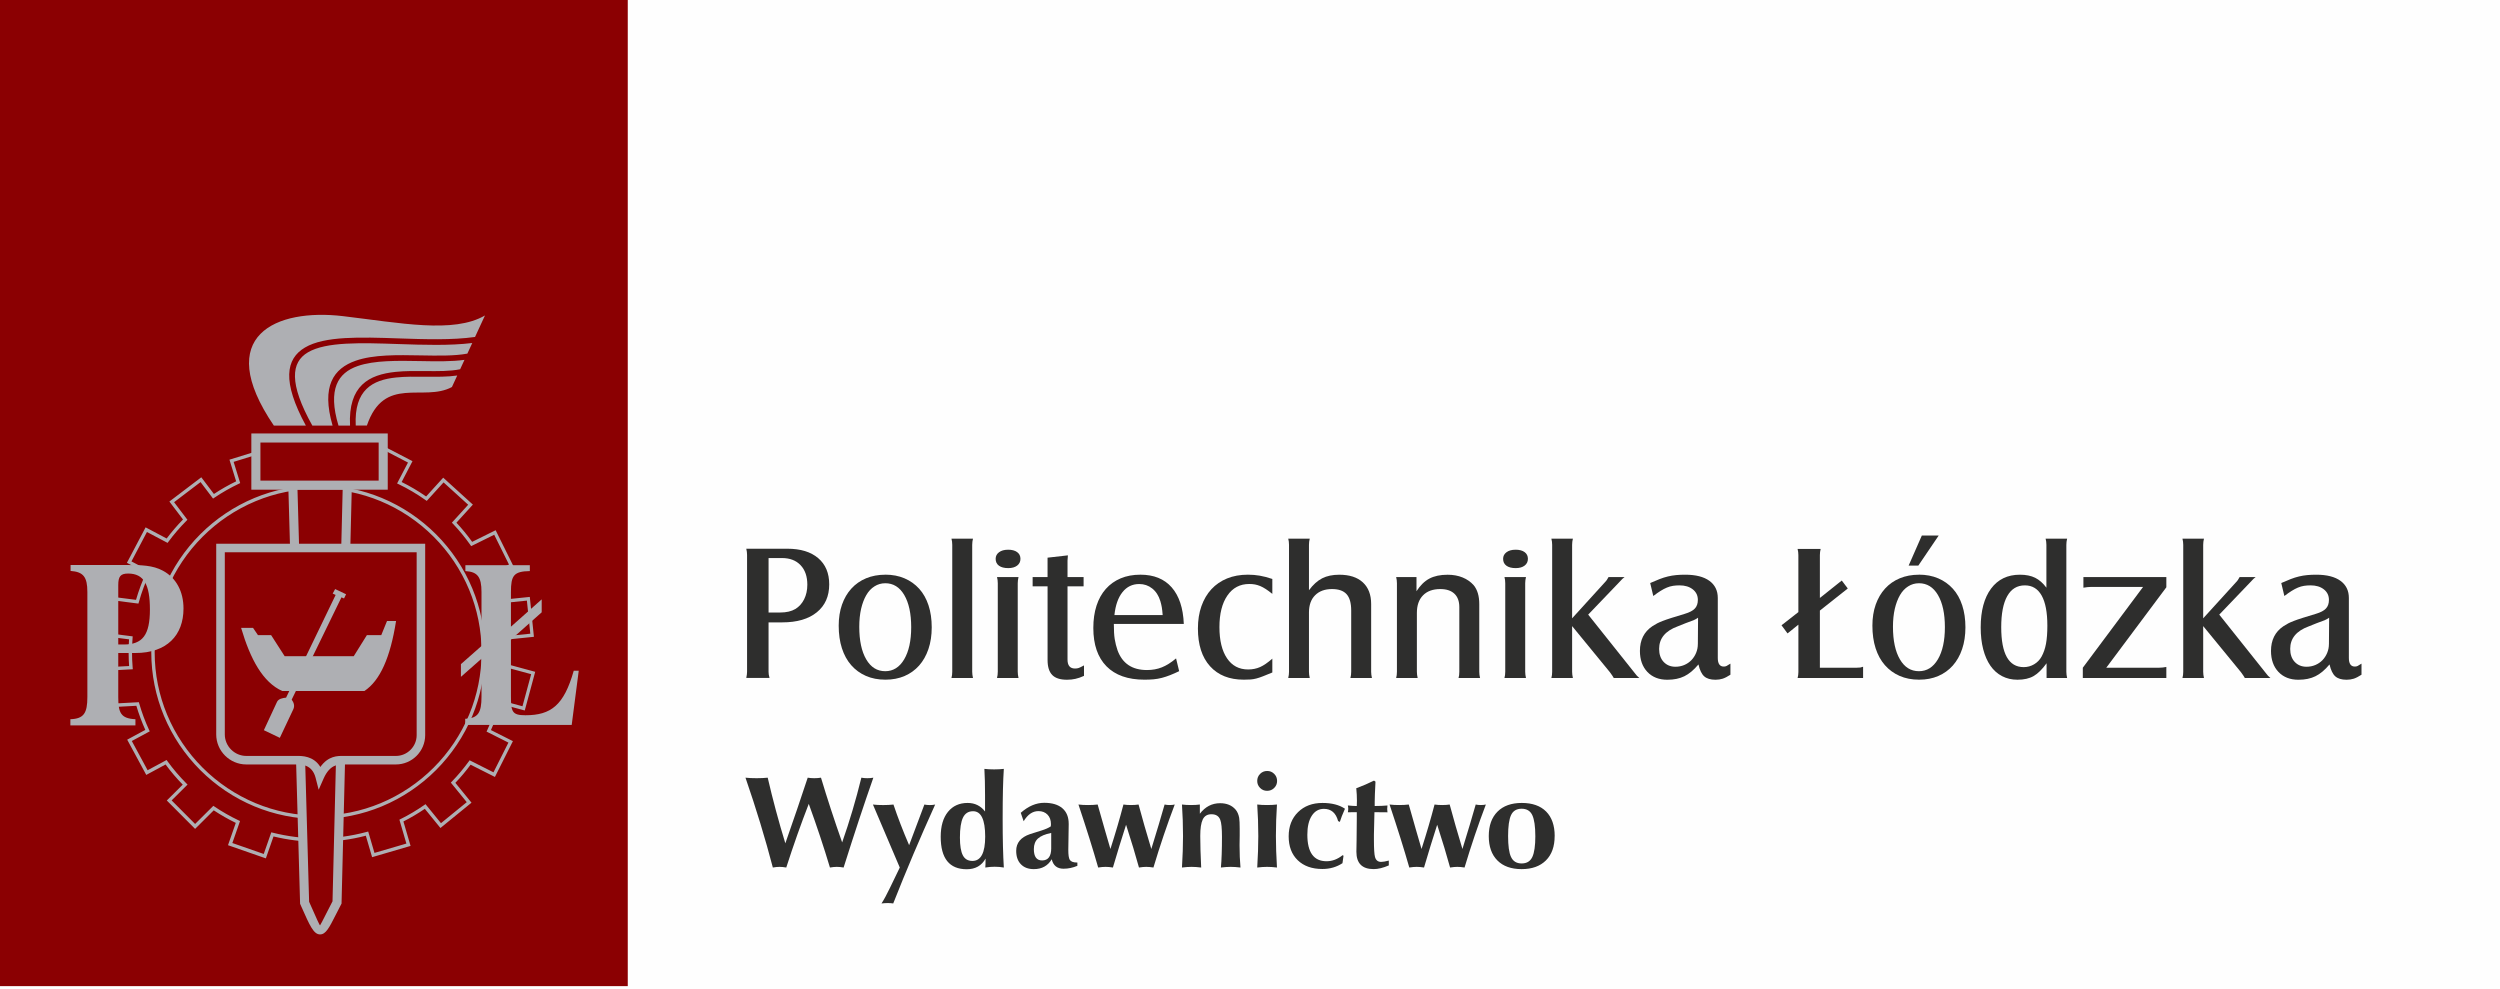<?xml version="1.0" encoding="UTF-8"?>
<!DOCTYPE svg PUBLIC "-//W3C//DTD SVG 1.1//EN" "http://www.w3.org/Graphics/SVG/1.1/DTD/svg11.dtd">
<!-- Creator: CorelDRAW 2017 -->
<svg xmlns="http://www.w3.org/2000/svg" xml:space="preserve" width="73.555mm" height="29.092mm" version="1.1" style="shape-rendering:geometricPrecision; text-rendering:geometricPrecision; image-rendering:optimizeQuality; fill-rule:evenodd; clip-rule:evenodd"
viewBox="0 0 1251.87 495.13"
 xmlns:xlink="http://www.w3.org/1999/xlink">
 <defs>
  <style type="text/css">
   <![CDATA[
    .fil0 {fill:#FEFEFE}
    .fil2 {fill:#8B0002}
    .fil5 {fill:#AEAFB3}
    .fil1 {fill:#2E2E2D;fill-rule:nonzero}
    .fil4 {fill:#8B0002;fill-rule:nonzero}
    .fil3 {fill:#AEAFB3;fill-rule:nonzero}
   ]]>
  </style>
 </defs>
 <g id="Warstwa_x0020_1">
  <rect class="fil0" x="0" y="0" width="1251.87" height="495.13"/>
  <path class="fil1" d="M384.86 311.65l6.89 0c7.37,0 13.13,-1.68 17.27,-5.05 4.14,-3.36 6.21,-8.02 6.21,-13.97 0,-5.63 -1.84,-10.01 -5.53,-13.15 -3.69,-3.14 -8.83,-4.71 -15.43,-4.71l-20.57 0c0.26,1.1 0.39,2.13 0.39,3.1l0 58.51c0,0.84 -0.13,1.88 -0.39,3.1l11.64 0c-0.19,-0.71 -0.33,-1.28 -0.39,-1.7 -0.06,-0.42 -0.1,-0.89 -0.1,-1.41l0 -24.74zm0 -4.95l0 -27.26 6.7 0c3.95,0 7.05,1.18 9.31,3.56 2.26,2.36 3.4,5.63 3.4,9.78 0,2.73 -0.53,5.16 -1.6,7.31 -1.07,2.13 -2.54,3.75 -4.41,4.87 -1.94,1.16 -4.46,1.75 -7.57,1.75l-5.82 0z"/>
  <path id="1" class="fil1" d="M443.27 287.78c-3.49,0 -6.68,0.6 -9.56,1.79 -2.88,1.2 -5.34,2.91 -7.37,5.14 -2.04,2.23 -3.6,4.92 -4.71,8.05 -1.1,3.14 -1.65,6.65 -1.65,10.53 0,4.2 0.53,7.97 1.6,11.3 1.07,3.33 2.62,6.16 4.66,8.49 2.04,2.33 4.5,4.12 7.37,5.38 2.88,1.26 6.13,1.89 9.75,1.89 3.56,0 6.76,-0.61 9.61,-1.84 2.85,-1.23 5.27,-2.98 7.28,-5.24 2,-2.26 3.56,-5.01 4.66,-8.25 1.1,-3.23 1.65,-6.86 1.65,-10.87 0,-4.07 -0.53,-7.75 -1.6,-11.01 -1.07,-3.27 -2.62,-6.03 -4.66,-8.3 -2.04,-2.26 -4.49,-4.01 -7.37,-5.24 -2.88,-1.23 -6.1,-1.84 -9.66,-1.84zm0 4.27c4.04,0 7.21,1.96 9.53,5.89 2.31,3.93 3.48,9.31 3.48,16.14 0,6.76 -1.18,12.13 -3.52,16.09 -2.35,3.96 -5.5,5.93 -9.48,5.93 -4.04,0 -7.21,-1.97 -9.52,-5.93 -2.31,-3.96 -3.48,-9.4 -3.48,-16.28 0,-3.35 0.31,-6.36 0.92,-9.04 0.63,-2.67 1.49,-4.95 2.6,-6.86 1.1,-1.89 2.47,-3.36 4.11,-4.38 1.62,-1.03 3.41,-1.55 5.37,-1.55z"/>
  <path id="2" class="fil1" d="M476.45 269.74c0.13,0.58 0.23,1.08 0.29,1.5 0.06,0.42 0.1,0.95 0.1,1.6l0 63.55c0,1.03 -0.13,2.07 -0.39,3.1l10.77 0c-0.13,-0.65 -0.23,-1.18 -0.29,-1.6 -0.06,-0.42 -0.1,-0.92 -0.1,-1.5l0 -63.55c0,-0.65 0.03,-1.18 0.1,-1.6 0.06,-0.42 0.16,-0.92 0.29,-1.5l-10.77 0z"/>
  <path id="3" class="fil1" d="M504.78 275.27c-1.88,0 -3.38,0.42 -4.51,1.26 -1.13,0.84 -1.7,1.94 -1.7,3.3 0,1.49 0.55,2.64 1.65,3.44 1.1,0.81 2.65,1.21 4.66,1.21 1.88,0 3.36,-0.42 4.46,-1.26 1.1,-0.84 1.65,-1.97 1.65,-3.4 0,-1.42 -0.55,-2.54 -1.65,-3.35 -1.1,-0.81 -2.62,-1.21 -4.56,-1.21zm-5.53 13.68c0.13,0.58 0.23,1.08 0.29,1.5 0.06,0.42 0.1,0.95 0.1,1.6l0 44.34c0,0.65 -0.03,1.18 -0.1,1.6 -0.06,0.42 -0.16,0.92 -0.29,1.5l10.77 0c-0.13,-0.65 -0.23,-1.18 -0.29,-1.6 -0.06,-0.42 -0.1,-0.92 -0.1,-1.5l0 -44.34c0,-0.58 0.03,-1.08 0.1,-1.5 0.06,-0.42 0.16,-0.95 0.29,-1.6l-10.77 0z"/>
  <path id="4" class="fil1" d="M524.57 293.61l0 36.87c0,3.43 0.78,5.93 2.33,7.52 1.55,1.59 4.01,2.38 7.37,2.38 1.49,0 2.9,-0.14 4.22,-0.44 1.33,-0.29 2.77,-0.79 4.32,-1.5l0 -5.24c-1.28,0.7 -2.17,1.12 -2.68,1.3 -0.52,0.18 -1.12,0.26 -1.83,0.26 -2.49,0 -3.74,-1.49 -3.74,-4.48l0 -36.66 8.05 0 0 -4.66 -8.05 0 0 -7.18c0,-0.32 0,-0.68 0,-1.07 0,-0.39 0.06,-1.26 0.19,-2.62l-10.19 1.16 0 9.7 -7.47 0 0 4.66 7.47 0z"/>
  <path id="5" class="fil1" d="M588.9 329.7c-2.46,2.07 -4.82,3.56 -7.08,4.46 -2.26,0.91 -4.75,1.36 -7.47,1.36 -7.44,0 -12.35,-3.3 -14.75,-9.9 -0.32,-0.97 -0.6,-1.89 -0.82,-2.77 -0.23,-0.87 -0.42,-1.81 -0.58,-2.81 -0.16,-1 -0.28,-2.12 -0.34,-3.35 -0.06,-1.23 -0.1,-2.65 -0.1,-4.27l35.03 0c-0.32,-7.96 -2.35,-14.05 -6.06,-18.29 -3.72,-4.24 -8.94,-6.36 -15.67,-6.36 -3.69,0 -6.98,0.61 -9.9,1.84 -2.91,1.23 -5.38,2.99 -7.42,5.29 -2.04,2.3 -3.59,5.09 -4.66,8.39 -1.07,3.3 -1.6,7.02 -1.6,11.16 0,8.34 2.2,14.75 6.6,19.21 4.4,4.46 10.74,6.69 19.02,6.69 1.62,0 3.14,-0.06 4.56,-0.19 1.42,-0.13 2.81,-0.37 4.17,-0.73 1.36,-0.36 2.73,-0.81 4.12,-1.36 1.39,-0.55 2.9,-1.21 4.51,-1.99l-1.55 -6.4zm-30.85 -21.73c0.52,-4.92 1.86,-8.73 4.03,-11.45 2.17,-2.72 4.96,-4.07 8.39,-4.07 2.46,0 4.63,0.74 6.5,2.23 1.88,1.49 3.23,3.59 4.07,6.31 0.32,1.1 0.57,2.12 0.73,3.06 0.16,0.94 0.31,2.25 0.44,3.93l-24.16 0z"/>
  <path id="6" class="fil1" d="M637.12 329.8c-2.26,2 -4.3,3.41 -6.11,4.22 -1.81,0.81 -3.82,1.21 -6.02,1.21 -4.53,0 -8.05,-1.86 -10.57,-5.6 -2.52,-3.72 -3.79,-8.93 -3.79,-15.61 0,-6.68 1.33,-11.95 3.98,-15.8 2.65,-3.87 6.31,-5.79 10.96,-5.79 1.04,0 1.99,0.08 2.86,0.24 0.87,0.16 1.75,0.44 2.62,0.79 0.87,0.37 1.8,0.86 2.77,1.49 0.97,0.63 2.07,1.44 3.3,2.43l0 -7.47c-2.33,-0.78 -4.43,-1.33 -6.31,-1.65 -1.88,-0.32 -3.85,-0.49 -5.92,-0.49 -3.88,0 -7.36,0.63 -10.43,1.89 -3.07,1.26 -5.69,3.06 -7.84,5.38 -2.15,2.33 -3.82,5.16 -5,8.49 -1.18,3.33 -1.76,7.07 -1.76,11.21 0,8.09 2.02,14.38 6.06,18.87 4.04,4.49 9.69,6.74 16.93,6.74 1.29,0 2.41,-0.03 3.35,-0.1 0.94,-0.06 1.91,-0.23 2.91,-0.49 1,-0.26 2.12,-0.63 3.35,-1.12 1.23,-0.49 2.78,-1.11 4.66,-1.89l0 -6.99z"/>
  <path id="7" class="fil1" d="M655.85 339.5c-0.13,-0.65 -0.23,-1.18 -0.29,-1.6 -0.06,-0.42 -0.1,-0.92 -0.1,-1.5l0 -29.72c0,-3.67 1.02,-6.55 3.07,-8.6 2.05,-2.07 4.88,-3.11 8.46,-3.11 3.35,0 5.77,0.86 7.31,2.57 1.54,1.7 2.31,4.43 2.31,8.18l0 30.68c0,0.65 -0.03,1.18 -0.1,1.6 -0.06,0.42 -0.16,0.92 -0.29,1.5l10.77 0c-0.13,-0.65 -0.23,-1.18 -0.29,-1.6 -0.06,-0.42 -0.1,-0.92 -0.1,-1.5l0 -33.96c0,-4.66 -1.39,-8.26 -4.16,-10.82 -2.78,-2.56 -6.71,-3.83 -11.8,-3.83 -3.35,0 -6.21,0.6 -8.55,1.79 -2.36,1.2 -4.56,3.19 -6.63,5.97l0 -22.7c0,-0.65 0.03,-1.18 0.1,-1.6 0.06,-0.42 0.16,-0.92 0.29,-1.5l-10.77 0c0.13,0.58 0.23,1.07 0.29,1.46 0.06,0.39 0.1,0.94 0.1,1.65l0 63.55c0,1.03 -0.13,2.07 -0.39,3.1l10.77 0z"/>
  <path id="8" class="fil1" d="M699.12 288.95c0.26,1.03 0.39,2.07 0.39,3.1l0 44.34c0,0.71 -0.03,1.26 -0.1,1.65 -0.06,0.39 -0.16,0.87 -0.29,1.46l10.77 0c-0.13,-0.65 -0.23,-1.18 -0.29,-1.6 -0.06,-0.42 -0.1,-0.92 -0.1,-1.5l0 -29.53c0,-3.73 1.02,-6.66 3.07,-8.75 2.05,-2.1 4.93,-3.15 8.65,-3.15 3.09,0 5.43,0.78 7.07,2.33 1.63,1.54 2.46,3.77 2.46,6.68l0 32.42c0,0.71 -0.03,1.28 -0.1,1.7 -0.06,0.42 -0.16,0.89 -0.29,1.41l10.77 0c-0.26,-1.1 -0.39,-2.13 -0.39,-3.1l0 -33.96c0,-4.01 -0.94,-7.15 -2.8,-9.41 -1.49,-1.68 -3.35,-2.98 -5.56,-3.88 -2.23,-0.91 -4.72,-1.36 -7.5,-1.36 -3.67,0 -6.73,0.65 -9.14,1.94 -2.43,1.29 -4.56,3.4 -6.44,6.31l0 -7.08 -10.19 0z"/>
  <path id="9" class="fil1" d="M758.89 275.27c-1.88,0 -3.38,0.42 -4.51,1.26 -1.13,0.84 -1.7,1.94 -1.7,3.3 0,1.49 0.55,2.64 1.65,3.44 1.1,0.81 2.65,1.21 4.66,1.21 1.88,0 3.36,-0.42 4.46,-1.26 1.1,-0.84 1.65,-1.97 1.65,-3.4 0,-1.42 -0.55,-2.54 -1.65,-3.35 -1.1,-0.81 -2.62,-1.21 -4.56,-1.21zm-5.53 13.68c0.13,0.58 0.23,1.08 0.29,1.5 0.06,0.42 0.1,0.95 0.1,1.6l0 44.34c0,0.65 -0.03,1.18 -0.1,1.6 -0.06,0.42 -0.16,0.92 -0.29,1.5l10.77 0c-0.13,-0.65 -0.23,-1.18 -0.29,-1.6 -0.06,-0.42 -0.1,-0.92 -0.1,-1.5l0 -44.34c0,-0.58 0.03,-1.08 0.1,-1.5 0.06,-0.42 0.16,-0.95 0.29,-1.6l-10.77 0z"/>
  <path id="10" class="fil1" d="M787.22 313.5l18.92 23.09 0.49 0.68 0.87 1.26c0.13,0.26 0.32,0.58 0.58,0.97l12.81 0c-0.52,-0.45 -0.92,-0.83 -1.21,-1.12 -0.29,-0.29 -0.7,-0.79 -1.21,-1.5l-23.19 -29.11 15.43 -16.11 1.75 -1.84c0.19,-0.19 0.55,-0.49 1.07,-0.87l-8.05 0c-0.32,0.58 -0.6,1.05 -0.83,1.41 -0.23,0.36 -0.53,0.73 -0.92,1.12l-16.5 18.14 0 -36.77c0,-0.65 0.03,-1.18 0.1,-1.6 0.06,-0.42 0.16,-0.92 0.29,-1.5l-10.77 0c0.13,0.58 0.23,1.08 0.29,1.5 0.06,0.42 0.1,0.95 0.1,1.6l0 63.55c0,0.65 -0.03,1.18 -0.1,1.6 -0.06,0.42 -0.16,0.92 -0.29,1.5l10.77 0c-0.13,-0.65 -0.23,-1.18 -0.29,-1.6 -0.06,-0.42 -0.1,-0.92 -0.1,-1.5l0 -22.9z"/>
  <path id="11" class="fil1" d="M866.49 332.32c-0.91,0.58 -1.55,0.97 -1.94,1.17 -0.39,0.19 -0.84,0.29 -1.36,0.29 -2.01,0 -3.01,-1.42 -3.01,-4.27l0 -30.08c0,-3.69 -1.41,-6.55 -4.22,-8.59 -2.82,-2.04 -6.84,-3.06 -12.08,-3.06 -1.62,0 -3.12,0.06 -4.51,0.19 -1.39,0.13 -2.77,0.36 -4.12,0.68 -1.36,0.32 -2.75,0.76 -4.17,1.31 -1.42,0.55 -3.01,1.21 -4.75,1.99l1.55 6.5c1.36,-1.03 2.57,-1.89 3.67,-2.57 1.1,-0.68 2.13,-1.23 3.14,-1.65 1,-0.42 2.02,-0.71 3.04,-0.87 1.03,-0.16 2.13,-0.24 3.28,-0.24 2.72,0 4.92,0.66 6.63,1.99 1.7,1.33 2.56,3.09 2.56,5.29 0,1.81 -0.5,3.25 -1.5,4.32 -0.99,1.07 -2.68,1.96 -5.08,2.67 -2.83,0.84 -5.11,1.54 -6.81,2.09 -1.71,0.55 -3.12,1.03 -4.2,1.46 -1.1,0.42 -2.02,0.83 -2.77,1.21 -0.74,0.39 -1.55,0.87 -2.46,1.46 -4.12,2.78 -6.19,6.89 -6.19,12.32 0,4.4 1.25,7.91 3.72,10.53 2.49,2.62 5.82,3.93 10.01,3.93 3.3,0 6.13,-0.58 8.51,-1.75 2.39,-1.16 4.75,-3.14 7.07,-5.92 0.65,2.85 1.62,4.84 2.89,5.97 1.28,1.13 3.15,1.7 5.63,1.7 1.31,0 2.51,-0.18 3.61,-0.53 1.1,-0.36 2.39,-1.02 3.88,-1.99l0 -5.53zm-16.3 -9.8c0,1.55 -0.29,3.02 -0.87,4.41 -0.58,1.39 -1.36,2.6 -2.36,3.64 -1,1.03 -2.18,1.84 -3.57,2.43 -1.38,0.58 -2.85,0.87 -4.4,0.87 -2.44,0 -4.41,-0.81 -5.93,-2.43 -1.5,-1.62 -2.26,-3.78 -2.26,-6.5 0,-5.24 3.07,-8.99 9.22,-11.26 1.42,-0.58 2.8,-1.13 4.12,-1.65 1.33,-0.52 2.63,-1 3.93,-1.46 0.39,-0.19 0.78,-0.39 1.16,-0.58 0.39,-0.19 0.75,-0.42 1.07,-0.68l-0.1 13.2z"/>
  <path id="12" class="fil1" d="M900.54 312.82l0 23.72c0,0.58 -0.03,1.07 -0.1,1.49 -0.06,0.41 -0.16,0.91 -0.29,1.47l32.79 0 0 -5.63c-0.58,0.19 -1.05,0.32 -1.41,0.39 -0.36,0.06 -0.99,0.1 -1.89,0.1l-18.34 0 0 -28.62 13.97 -11.06 -3.01 -3.98 -10.96 8.73 0 -21.44c0,-0.65 0.03,-1.18 0.1,-1.6 0.06,-0.42 0.16,-0.92 0.29,-1.5l-11.55 0c0.13,0.58 0.23,1.08 0.29,1.5 0.06,0.42 0.1,0.95 0.1,1.6l0 28.52 -8.44 6.6 3.01 4.07 5.43 -4.37z"/>
  <path id="13" class="fil1" d="M960.89 287.78c-3.49,0 -6.68,0.6 -9.56,1.79 -2.88,1.2 -5.34,2.91 -7.37,5.14 -2.04,2.23 -3.6,4.92 -4.71,8.05 -1.1,3.14 -1.65,6.65 -1.65,10.53 0,4.2 0.53,7.97 1.6,11.3 1.07,3.33 2.62,6.16 4.66,8.49 2.04,2.33 4.5,4.12 7.37,5.38 2.88,1.26 6.13,1.89 9.75,1.89 3.56,0 6.76,-0.61 9.61,-1.84 2.85,-1.23 5.27,-2.98 7.28,-5.24 2,-2.26 3.56,-5.01 4.66,-8.25 1.1,-3.23 1.65,-6.86 1.65,-10.87 0,-4.07 -0.53,-7.75 -1.6,-11.01 -1.07,-3.27 -2.62,-6.03 -4.66,-8.3 -2.04,-2.26 -4.49,-4.01 -7.37,-5.24 -2.88,-1.23 -6.1,-1.84 -9.66,-1.84zm0 4.27c4.04,0 7.21,1.96 9.53,5.89 2.31,3.93 3.48,9.31 3.48,16.14 0,6.76 -1.18,12.13 -3.52,16.09 -2.35,3.96 -5.5,5.93 -9.48,5.93 -4.04,0 -7.21,-1.97 -9.52,-5.93 -2.31,-3.96 -3.48,-9.4 -3.48,-16.28 0,-3.35 0.31,-6.36 0.92,-9.04 0.63,-2.67 1.49,-4.95 2.6,-6.86 1.1,-1.89 2.47,-3.36 4.11,-4.38 1.62,-1.03 3.41,-1.55 5.37,-1.55zm-5.14 -8.83l4.85 0 10.19 -15.04 -8.44 0 -6.6 15.04z"/>
  <path id="14" class="fil1" d="M1024.83 339.5l10.28 0c-0.13,-0.65 -0.23,-1.18 -0.29,-1.6 -0.06,-0.42 -0.1,-0.92 -0.1,-1.5l0 -63.55c0,-1.04 0.13,-2.07 0.39,-3.11l-10.77 0c0.13,0.58 0.23,1.08 0.29,1.5 0.06,0.42 0.1,0.95 0.1,1.6l0 21.44c-1.68,-2.26 -3.54,-3.91 -5.61,-4.95 -2.07,-1.03 -4.61,-1.55 -7.65,-1.55 -6.18,0 -11.01,2.33 -14.46,6.98 -3.44,4.66 -5.18,11.13 -5.18,19.41 0,4.07 0.42,7.73 1.26,10.96 0.84,3.23 2.04,5.98 3.62,8.25 1.58,2.27 3.51,3.99 5.81,5.19 2.3,1.2 4.85,1.8 7.7,1.8 3.28,0 6,-0.61 8.12,-1.84 2.13,-1.23 4.29,-3.36 6.48,-6.4l0 7.37zm-10.87 -46.38c3.69,0 6.48,1.7 8.39,5.09 1.91,3.4 2.86,8.42 2.86,15.09 0,3.62 -0.23,6.65 -0.68,9.07 -0.45,2.43 -1.2,4.58 -2.23,6.45 -0.91,1.62 -2.15,2.9 -3.74,3.83 -1.58,0.94 -3.32,1.41 -5.19,1.41 -7.5,0 -11.26,-6.66 -11.26,-19.99 0,-6.79 1,-11.98 3.01,-15.57 2.01,-3.59 4.95,-5.38 8.83,-5.38z"/>
  <path id="15" class="fil1" d="M1042.97 339.5l41.82 0 0 -5.53c-0.78,0.13 -1.41,0.23 -1.89,0.29 -0.49,0.06 -1.08,0.1 -1.8,0.1l-26.39 0 30.08 -40.28 0 -5.13 -41.53 0 0 5.34c0.84,-0.13 1.52,-0.23 2.04,-0.29 0.52,-0.06 1.13,-0.1 1.84,-0.1l26 0 -30.18 40.46 0 5.14z"/>
  <path id="16" class="fil1" d="M1103.23 313.5l18.92 23.09 0.49 0.68 0.87 1.26c0.13,0.26 0.32,0.58 0.58,0.97l12.81 0c-0.52,-0.45 -0.92,-0.83 -1.21,-1.12 -0.29,-0.29 -0.7,-0.79 -1.21,-1.5l-23.19 -29.11 15.43 -16.11 1.75 -1.84c0.19,-0.19 0.55,-0.49 1.07,-0.87l-8.05 0c-0.32,0.58 -0.6,1.05 -0.83,1.41 -0.23,0.36 -0.53,0.73 -0.92,1.12l-16.5 18.14 0 -36.77c0,-0.65 0.03,-1.18 0.1,-1.6 0.06,-0.42 0.16,-0.92 0.29,-1.5l-10.77 0c0.13,0.58 0.23,1.08 0.29,1.5 0.06,0.42 0.1,0.95 0.1,1.6l0 63.55c0,0.65 -0.03,1.18 -0.1,1.6 -0.06,0.42 -0.16,0.92 -0.29,1.5l10.77 0c-0.13,-0.65 -0.23,-1.18 -0.29,-1.6 -0.06,-0.42 -0.1,-0.92 -0.1,-1.5l0 -22.9z"/>
  <path id="17" class="fil1" d="M1182.5 332.32c-0.91,0.58 -1.55,0.97 -1.94,1.17 -0.39,0.19 -0.84,0.29 -1.36,0.29 -2.01,0 -3.01,-1.42 -3.01,-4.27l0 -30.08c0,-3.69 -1.41,-6.55 -4.22,-8.59 -2.82,-2.04 -6.84,-3.06 -12.08,-3.06 -1.62,0 -3.12,0.06 -4.51,0.19 -1.39,0.13 -2.77,0.36 -4.12,0.68 -1.36,0.32 -2.75,0.76 -4.17,1.31 -1.42,0.55 -3.01,1.21 -4.75,1.99l1.55 6.5c1.36,-1.03 2.57,-1.89 3.67,-2.57 1.1,-0.68 2.13,-1.23 3.14,-1.65 1,-0.42 2.02,-0.71 3.04,-0.87 1.03,-0.16 2.13,-0.24 3.28,-0.24 2.72,0 4.92,0.66 6.63,1.99 1.7,1.33 2.56,3.09 2.56,5.29 0,1.81 -0.5,3.25 -1.5,4.32 -0.99,1.07 -2.68,1.96 -5.08,2.67 -2.83,0.84 -5.11,1.54 -6.81,2.09 -1.71,0.55 -3.12,1.03 -4.2,1.46 -1.1,0.42 -2.02,0.83 -2.77,1.21 -0.74,0.39 -1.55,0.87 -2.46,1.46 -4.12,2.78 -6.19,6.89 -6.19,12.32 0,4.4 1.25,7.91 3.72,10.53 2.49,2.62 5.82,3.93 10.01,3.93 3.3,0 6.13,-0.58 8.51,-1.75 2.39,-1.16 4.75,-3.14 7.07,-5.92 0.65,2.85 1.62,4.84 2.89,5.97 1.28,1.13 3.15,1.7 5.63,1.7 1.31,0 2.51,-0.18 3.61,-0.53 1.1,-0.36 2.39,-1.02 3.88,-1.99l0 -5.53zm-16.3 -9.8c0,1.55 -0.29,3.02 -0.87,4.41 -0.58,1.39 -1.36,2.6 -2.36,3.64 -1,1.03 -2.18,1.84 -3.57,2.43 -1.38,0.58 -2.85,0.87 -4.4,0.87 -2.44,0 -4.41,-0.81 -5.93,-2.43 -1.5,-1.62 -2.26,-3.78 -2.26,-6.5 0,-5.24 3.07,-8.99 9.22,-11.26 1.42,-0.58 2.8,-1.13 4.12,-1.65 1.33,-0.52 2.63,-1 3.93,-1.46 0.39,-0.19 0.78,-0.39 1.16,-0.58 0.39,-0.19 0.75,-0.42 1.07,-0.68l-0.1 13.2z"/>
  <g id="_1730261179536">
   <rect class="fil2" x="-0" y="-0" width="314.35" height="493.8"/>
   <path class="fil3" d="M159.31 231.63c4.01,0 7.97,0.25 11.85,0.74 3.73,0.47 7.39,1.15 10.97,2.04l6.22 -11.97 0.39 -0.76 0.76 0.39 16.29 8.46 0.76 0.4 -0.39 0.76 -5.04 9.68c2.11,1.04 4.18,2.16 6.2,3.35 2.08,1.23 4.1,2.53 6.06,3.89l7.98 -8.79 0.58 -0.63 0.63 0.58 13.59 12.34 0.63 0.57 -0.58 0.63 -7.66 8.43c1.4,1.5 2.76,3.04 4.07,4.64 1.33,1.62 2.6,3.27 3.81,4.95l10.99 -5.44 0.77 -0.38 0.38 0.77 8.15 16.45 0.38 0.77 -0.77 0.38 -9.96 4.92c0.82,1.89 1.58,3.79 2.27,5.71 0.69,1.93 1.33,3.9 1.91,5.91l13.89 -1.43 0.85 -0.09 0.09 0.85 1.89 18.27 0.09 0.85 -0.85 0.09 -12.49 1.28c0.06,0.9 0.11,1.82 0.14,2.77 0.04,1.17 0.07,2.36 0.07,3.56 0,1.15 -0.02,2.28 -0.06,3.39 -0.03,0.91 -0.08,1.8 -0.13,2.66l13.13 3.56 0.83 0.22 -0.22 0.82 -4.79 17.73 -0.22 0.83 -0.82 -0.22 -11.32 -3.07c-0.64,2.24 -1.36,4.44 -2.15,6.62 -0.81,2.19 -1.69,4.35 -2.65,6.47l10.24 5.16 0.76 0.38 -0.38 0.76 -8.25 16.41 -0.38 0.76 -0.76 -0.38 -11.41 -5.75c-1.18,1.6 -2.42,3.16 -3.69,4.68 -1.25,1.49 -2.57,2.96 -3.95,4.4l7.55 9.28 0.54 0.66 -0.66 0.54 -14.24 11.6 -0.66 0.54 -0.54 -0.66 -7.28 -8.95c-1.7,1.16 -3.45,2.28 -5.24,3.33 -1.79,1.06 -3.61,2.06 -5.48,3.01l3.34 11.42 0.24 0.82 -0.82 0.24 -17.62 5.16 -0.82 0.24 -0.24 -0.82 -2.9 -9.93c-3.71,0.97 -7.52,1.72 -11.4,2.23 -4.09,0.54 -8.24,0.82 -12.45,0.82 -3.95,0 -7.85,-0.24 -11.67,-0.72 -3.63,-0.45 -7.21,-1.11 -10.71,-1.96l-3.55 10.17 -0.28 0.81 -0.81 -0.28 -17.34 -6.04 -0.81 -0.28 0.28 -0.81 3.62 -10.36c-1.9,-0.92 -3.77,-1.91 -5.6,-2.95 -1.86,-1.06 -3.67,-2.18 -5.44,-3.34l-8.73 8.69 -0.61 0.6 -0.6 -0.61 -12.96 -13 -0.6 -0.61 0.61 -0.6 7.37 -7.33c-1.54,-1.58 -3.02,-3.2 -4.43,-4.85 -1.44,-1.69 -2.83,-3.44 -4.16,-5.25l-8.93 4.82 -0.75 0.41 -0.41 -0.76 -8.73 -16.14 -0.41 -0.75 0.76 -0.41 8.32 -4.49c-0.87,-1.93 -1.68,-3.9 -2.43,-5.91 -0.76,-2.04 -1.45,-4.09 -2.06,-6.16l-12.21 0.66 -0.85 0.05 -0.05 -0.86 -1.01 -18.33 -0.05 -0.86 0.86 -0.05 9.68 -0.52c-0.07,-0.98 -0.13,-1.98 -0.17,-3.01 -0.05,-1.29 -0.08,-2.6 -0.08,-3.93 0,-1.21 0.02,-2.4 0.07,-3.58 0.04,-0.97 0.09,-1.92 0.15,-2.84l-8.75 -1.11 -0.85 -0.11 0.11 -0.85 2.3 -18.21 0.11 -0.85 0.85 0.11 9.72 1.24c0.67,-2.32 1.43,-4.61 2.27,-6.87 0.84,-2.25 1.76,-4.46 2.76,-6.61l-8.83 -4.66 -0.76 -0.4 0.4 -0.76 8.56 -16.24 0.4 -0.76 0.76 0.4 9.79 5.18c1.26,-1.68 2.58,-3.31 3.94,-4.9 1.36,-1.59 2.78,-3.13 4.24,-4.62l-6.3 -8.31 -0.52 -0.68 0.68 -0.52 14.62 -11.1 0.68 -0.52 0.52 0.69 5.8 7.67c1.76,-1.17 3.58,-2.28 5.44,-3.34 1.86,-1.06 3.76,-2.06 5.69,-2.99l-3.1 -10.03 -0.25 -0.82 0.82 -0.25 17.53 -5.44 0.82 -0.25 0.25 0.82 2.84 9.21c3.47,-0.84 7,-1.48 10.59,-1.92 3.8,-0.47 7.68,-0.71 11.6,-0.71zm11.64 2.44c-3.81,-0.48 -7.7,-0.73 -11.64,-0.73 -3.86,0 -7.66,0.24 -11.39,0.69 -3.8,0.47 -7.53,1.16 -11.17,2.07l-0.79 0.2 -0.24 -0.78 -2.83 -9.17 -15.9 4.93 3.07 9.92 0.22 0.71 -0.67 0.32c-2.13,1.01 -4.22,2.1 -6.25,3.26 -2.04,1.16 -4.04,2.4 -6,3.73l-0.67 0.45 -0.49 -0.65 -5.77 -7.62 -13.25 10.07 6.23 8.22 0.45 0.59 -0.52 0.53c-1.62,1.63 -3.18,3.31 -4.68,5.06 -1.5,1.74 -2.94,3.54 -4.3,5.39l-0.44 0.59 -0.65 -0.34 -9.68 -5.12 -7.76 14.73 8.79 4.64 0.73 0.38 -0.35 0.74c-1.12,2.36 -2.14,4.77 -3.05,7.22 -0.91,2.43 -1.72,4.91 -2.42,7.44l-0.2 0.71 -0.73 -0.09 -9.6 -1.23 -2.08 16.52 8.72 1.11 0.81 0.1 -0.06 0.81c-0.09,1.22 -0.16,2.42 -0.21,3.58 -0.04,1.18 -0.07,2.36 -0.07,3.52 0,1.28 0.03,2.57 0.08,3.86 0.05,1.25 0.13,2.52 0.24,3.82l0.07 0.88 -0.89 0.05 -9.71 0.52 0.92 16.61 12.03 -0.65 0.68 -0.04 0.19 0.66c0.66,2.29 1.4,4.52 2.2,6.69 0.82,2.2 1.73,4.38 2.72,6.52l0.34 0.73 -0.71 0.38 -8.27 4.46 7.92 14.64 8.84 -4.77 0.66 -0.36 0.44 0.61c1.42,1.96 2.93,3.88 4.52,5.74 1.59,1.87 3.24,3.66 4.94,5.36l0.6 0.61 -0.61 0.6 -7.36 7.32 11.75 11.79 8.63 -8.58 0.5 -0.5 0.58 0.39c1.93,1.3 3.9,2.53 5.91,3.67 2.01,1.15 4.08,2.23 6.18,3.23l0.69 0.33 -0.25 0.73 -3.59 10.28 15.72 5.48 3.52 -10.1 0.26 -0.74 0.76 0.19c3.67,0.92 7.43,1.63 11.26,2.11 3.76,0.47 7.58,0.71 11.47,0.71 4.16,0 8.24,-0.27 12.23,-0.8 4.07,-0.54 8.08,-1.35 11.99,-2.4l0.81 -0.22 0.24 0.81 2.9 9.91 15.98 -4.68 -3.3 -11.29 -0.2 -0.68 0.64 -0.32c2.04,-1.01 4.05,-2.1 6.01,-3.27 1.97,-1.17 3.9,-2.41 5.78,-3.72l0.65 -0.45 0.5 0.62 7.24 8.9 12.91 -10.52 -7.49 -9.2 -0.48 -0.59 0.53 -0.55c1.5,-1.55 2.96,-3.17 4.39,-4.87 1.41,-1.68 2.76,-3.4 4.05,-5.17l0.43 -0.59 0.65 0.33 11.3 5.69 7.48 -14.88 -10.21 -5.14 -0.74 -0.37 0.35 -0.75c1.07,-2.31 2.05,-4.68 2.94,-7.09 0.87,-2.39 1.66,-4.82 2.34,-7.3l0.23 -0.83 0.82 0.22 11.31 3.07 4.35 -16.07 -12.99 -3.52 -0.69 -0.19 0.05 -0.7c0.08,-1.13 0.14,-2.23 0.18,-3.3 0.04,-1.11 0.06,-2.22 0.06,-3.33 0,-1.16 -0.02,-2.32 -0.07,-3.5 -0.04,-1.15 -0.11,-2.33 -0.2,-3.53l-0.06 -0.83 0.83 -0.09 12.46 -1.28 -1.71 -16.57 -13.75 1.42 -0.72 0.07 -0.19 -0.7c-0.61,-2.18 -1.3,-4.34 -2.08,-6.49 -0.78,-2.17 -1.63,-4.29 -2.55,-6.34l-0.34 -0.75 0.74 -0.36 9.92 -4.91 -7.39 -14.92 -10.88 5.38 -0.66 0.32 -0.42 -0.6c-1.33,-1.88 -2.71,-3.7 -4.15,-5.45 -1.44,-1.76 -2.96,-3.47 -4.54,-5.12l-0.55 -0.58 0.54 -0.59 7.62 -8.38 -12.32 -11.19 -7.92 8.71 -0.51 0.56 -0.62 -0.44c-2.14,-1.51 -4.32,-2.93 -6.56,-4.25 -2.24,-1.32 -4.53,-2.55 -6.87,-3.67l-0.8 -0.38 0.41 -0.78 5.05 -9.69 -14.77 -7.67 -6.14 11.81 -0.31 0.6 -0.66 -0.17c-3.72,-0.95 -7.53,-1.68 -11.42,-2.17zm46.18 34.68c-7.56,-7.56 -16.58,-13.65 -26.59,-17.81 -9.63,-4 -20.19,-6.21 -31.24,-6.21 -11.05,0 -21.61,2.21 -31.24,6.21 -10.01,4.16 -19.03,10.25 -26.59,17.81 -7.56,7.56 -13.65,16.58 -17.81,26.59 -4,9.63 -6.21,20.18 -6.21,31.24 0,11.05 2.21,21.61 6.21,31.24 4.16,10.01 10.25,19.03 17.81,26.59 7.56,7.56 16.58,13.65 26.59,17.81 9.63,4 20.19,6.21 31.24,6.21 11.05,0 21.61,-2.21 31.24,-6.21 10.01,-4.16 19.03,-10.25 26.59,-17.81 7.56,-7.56 13.65,-16.58 17.81,-26.59 4,-9.63 6.21,-20.19 6.21,-31.24 0,-11.05 -2.21,-21.61 -6.21,-31.24 -4.16,-10.01 -10.25,-19.03 -17.81,-26.59zm-25.93 -19.39c10.22,4.25 19.43,10.47 27.14,18.18 7.71,7.71 13.93,16.92 18.18,27.14 4.09,9.84 6.34,20.61 6.34,31.89 0,11.28 -2.26,22.06 -6.34,31.9 -4.25,10.22 -10.47,19.43 -18.18,27.14 -7.71,7.71 -16.92,13.93 -27.14,18.18 -9.84,4.09 -20.61,6.34 -31.89,6.34 -11.28,0 -22.06,-2.26 -31.9,-6.34 -10.22,-4.25 -19.43,-10.47 -27.14,-18.18 -7.71,-7.71 -13.93,-16.92 -18.18,-27.14 -4.09,-9.84 -6.34,-20.62 -6.34,-31.9 0,-11.28 2.26,-22.06 6.34,-31.89 4.25,-10.22 10.47,-19.43 18.18,-27.14 7.71,-7.71 16.92,-13.93 27.14,-18.18 9.84,-4.09 20.61,-6.34 31.9,-6.34 11.28,0 22.06,2.26 31.89,6.34z"/>
   <path class="fil3" d="M146.63 240.66l27.29 0 2.33 0 -0.06 2.33 -5.15 208.96 -0.01 0.52 -0.25 0.48c-1.07,2.03 -1.97,3.81 -2.77,5.38 -3.15,6.21 -4.85,9.55 -7.71,9.58 -3.22,0.03 -5.16,-4.35 -9.36,-13.84 -0.16,-0.36 -0.33,-0.73 -0.49,-1.11l-0.18 -0.41 -0.01 -0.44 -5.9 -209.11 -0.07 -2.34 2.34 0z"/>
   <path class="fil4" d="M171.59 245.21l-22.62 0 5.82 206.34c0.1,0.23 0.21,0.47 0.31,0.7 3.37,7.61 4.92,11.12 5.17,11.12 0.11,-0 1.36,-2.48 3.69,-7.07 0.75,-1.48 1.6,-3.16 2.55,-4.97l5.08 -206.11z"/>
   <path class="fil3" d="M110.42 272.27l100.35 0 2.14 0 0 2.14 0 93.7c0,4.04 -1.65,7.71 -4.31,10.38 -2.66,2.66 -6.33,4.31 -10.38,4.31l-25.97 0c-0.15,0 -0.29,-0 -0.44,-0 -2.33,-0.02 -6.61,-0.06 -9.74,7l-2.5 5.65 -1.54 -5.99c-1.73,-6.73 -7.27,-6.68 -9.3,-6.66 -0.12,0 -0.22,0 -0.34,0l-25.06 0c-4.14,0 -7.91,-1.7 -10.64,-4.42 -2.73,-2.73 -4.42,-6.49 -4.42,-10.64l0 -93.33 0 -2.14 2.14 0z"/>
   <polygon class="fil3" points="191.88,245.21 128.13,245.21 125.86,245.21 125.86,242.94 125.86,219.32 125.86,217.05 128.13,217.05 191.88,217.05 194.16,217.05 194.16,219.32 194.16,242.94 194.16,245.21 "/>
   <polygon class="fil4" points="130.41,240.66 189.61,240.66 189.61,221.6 130.41,221.6 "/>
   <path class="fil5" d="M59.22 322.73l0 -29.73c0,-4.27 1.06,-5.8 4.93,-5.8 7.93,0 10.92,5.57 10.92,18 0,12.79 -3.67,17.53 -13.05,17.53l-2.8 0zm4.54 -39.8l-28.42 0 0 2.96c6.38,0.47 8.41,2.96 8.41,10.54l0 52.59c0,8.06 -1.74,10.9 -8.51,11.13l0 3.08 32.58 0 0 -3.08c-7.35,-0.35 -8.6,-3.2 -8.6,-11.13l0 -22.03 8.6 0c15.76,0 24.07,-8.88 24.07,-22.27 0,-8.53 -3.67,-15.4 -10.34,-18.95 -5.03,-2.73 -10.83,-2.84 -17.79,-2.84z"/>
   <path class="fil5" d="M232.96 363l53.32 0 3.52 -27.13 -2.5 0c-4.92,17.34 -11.41,22.29 -24.21,22.29 -6.68,0 -7.24,-1.77 -7.24,-9.67l0 -28.19 15.4 -13.68 0 -6.49 -15.4 13.68 0 -17.34c0,-8.26 1.39,-10.38 9.46,-10.5l0 -2.95 -32.27 0 0 2.95c6.12,0.35 8.07,2.95 8.07,10.5l0 27.01 -10.3 9.08 0 6.37 10.3 -9.08 0 18.99c0,8.02 -1.67,10.85 -8.16,11.09l0 3.07z"/>
   <path class="fil5" d="M183.71 213.11c8.68,-25.43 28.39,-11.64 42.59,-19.31l2.66 -5.77c-4.83,0.72 -10.34,0.66 -15.96,0.61 -4.97,-0.05 -10.05,-0.1 -14.66,0.38 -11.73,1.23 -21.07,6.09 -20.21,24.08l5.58 0zm46.71 -28.22l2.17 -4.7c-6.4,0.91 -14.1,0.77 -22,0.62 -11.36,-0.21 -23.13,-0.44 -31.52,2.5 -9.8,3.43 -15.07,11.48 -9.57,29.81l5.78 0c-0.98,-20.09 9.55,-25.51 22.77,-26.9 4.84,-0.51 9.95,-0.46 14.97,-0.41 6.27,0.06 12.4,0.12 17.39,-0.91zm3.61 -7.82l2.45 -5.31c-11.4,1.39 -24.42,0.95 -36.99,0.52 -18.59,-0.63 -36.18,-1.23 -45.33,4.17 -8.37,4.94 -9.61,15.42 2.24,36.66l10.14 0c-5.72,-19.74 0.43,-28.58 11.59,-32.49 8.89,-3.11 20.91,-2.88 32.49,-2.66 8.58,0.16 16.93,0.32 23.39,-0.89zm3.85 -8.35l4.97 -10.76c-15.68,9.18 -42.66,3.71 -71.15,0.34 -33.09,-3.91 -65.46,9.39 -34.57,54.82l16.03 0c-12.02,-22.14 -10.06,-33.42 -0.45,-39.1 9.87,-5.83 27.86,-5.22 46.86,-4.57 13.13,0.45 26.77,0.91 38.3,-0.72z"/>
   <path class="fil4" d="M208.63 276.56l-96.06 0 0 91.19c0,2.96 1.21,5.65 3.17,7.61 1.95,1.95 4.65,3.17 7.61,3.17l25.06 0c0.08,0 0.19,-0 0.31,-0 2.42,-0.02 8.28,-0.07 11.7,5.52 3.96,-5.59 8.67,-5.55 11.44,-5.52 0.15,0 0.29,0 0.41,0l25.97 0c2.86,0 5.46,-1.17 7.34,-3.06 1.89,-1.89 3.06,-4.48 3.06,-7.34l0 -91.56z"/>
   <path class="fil5" d="M120.73 314.39l5.97 0 2.47 3.64 6.59 0 6.79 10.57 34.58 0 6.59 -10.57 7.2 0 2.88 -7.07 4.53 0c-2.89,18.37 -8.02,29.85 -15.85,35.05l-41.17 0c-9.64,-4.36 -15.88,-15.73 -20.58,-31.61z"/>
   <path class="fil5" d="M143.26 349.34l1.09 -2.27 7.9 -16.37 15.82 -32.78 -1.48 -0.69 1.23 -2.26 5.47 2.6 -1.02 2.11 -1.29 -0.56 -15.36 31.58 -7.97 16.37 -1.59 3.27c1.09,1.46 1.57,3.07 0.87,4.7l-6.81 14.43 -7.99 -3.83 6.58 -14.16c0.74,-1.59 2.89,-1.97 4.55,-2.14z"/>
  </g>
  <path class="fil1" d="M437.33 389.42c-4.65,13.26 -9.62,28.26 -14.89,44.99 -1.23,-0.22 -2.37,-0.33 -3.42,-0.33 -0.97,0 -2.11,0.11 -3.43,0.33 -3.03,-10.14 -6.57,-20.77 -10.6,-31.88 -3.91,10.06 -7.66,20.68 -11.27,31.88 -1.23,-0.22 -2.35,-0.33 -3.36,-0.33 -1.01,0 -2.13,0.11 -3.36,0.33 -3.78,-14.45 -8.34,-29.45 -13.7,-44.99 1.63,0.18 3.49,0.26 5.6,0.26 2.06,0 3.91,-0.09 5.53,-0.26 2.55,11.02 5.49,21.98 8.83,32.87 4.13,-11.77 7.86,-22.72 11.2,-32.87 1.01,0.18 2.11,0.26 3.29,0.26 1.23,0 2.35,-0.09 3.36,-0.26 3.12,10.41 6.65,21.21 10.6,32.41 3.69,-10.5 6.89,-21.3 9.62,-32.41 0.88,0.18 1.89,0.26 3.03,0.26 1.1,0 2.08,-0.09 2.96,-0.26z"/>
  <path id="1" class="fil1" d="M468.29 402.86c-7.6,16.77 -14.6,33.29 -21.01,49.54 -0.83,-0.13 -1.76,-0.2 -2.77,-0.2 -0.92,0 -1.96,0.07 -3.1,0.2 1.23,-1.89 2.66,-4.52 4.28,-7.9l4.87 -10.08 -13.44 -31.55c1.54,0.18 3.25,0.26 5.14,0.26 1.89,0 3.6,-0.09 5.14,-0.26 2.15,6.41 4.76,13.2 7.84,20.35l7.64 -20.35c0.83,0.18 1.73,0.26 2.7,0.26 1.05,0 1.95,-0.09 2.7,-0.26z"/>
  <path id="2" class="fil1" d="M502.68 434.41c-1.49,-0.26 -3.03,-0.39 -4.61,-0.39 -1.54,0 -3.1,0.13 -4.68,0.39 0.09,-0.97 0.13,-2.46 0.13,-4.48 -1.98,3.56 -5.12,5.34 -9.42,5.34 -8.7,0 -13.04,-5.42 -13.04,-16.27 0,-5.31 1.21,-9.46 3.62,-12.45 2.42,-2.99 5.71,-4.48 9.88,-4.48 3.6,0 6.5,1.43 8.7,4.28l0 -8.17c0,-5.09 -0.11,-9.49 -0.33,-13.17 1.45,0.18 3.07,0.26 4.87,0.26 1.8,0 3.43,-0.09 4.87,-0.26 -0.39,5.49 -0.59,13.81 -0.59,24.97 0,10.14 0.2,18.29 0.59,24.44zm-9.35 -15.48c0,-8.48 -2.02,-12.71 -6.06,-12.71 -2.33,0 -4.01,1.05 -5.04,3.16 -1.03,2.11 -1.55,5.45 -1.55,10.01 0,4.04 0.48,7.01 1.45,8.89 0.97,1.89 2.57,2.83 4.81,2.83 4.26,0 6.39,-4.06 6.39,-12.19z"/>
  <path id="3" class="fil1" d="M539.5 433.56c-2.33,0.97 -4.63,1.45 -6.92,1.45 -3.2,0 -5.18,-1.58 -5.93,-4.74 -1.94,3.29 -4.93,4.94 -8.96,4.94 -2.74,0 -4.91,-0.81 -6.48,-2.44 -1.57,-1.62 -2.35,-3.86 -2.35,-6.72 0,-4 2.31,-6.79 6.92,-8.37 1.93,-0.61 3.88,-1.23 5.83,-1.84 1.95,-0.61 3.48,-1.3 4.58,-2.04 0.04,-0.26 0.07,-0.64 0.07,-1.12 0,-1.98 -0.57,-3.56 -1.71,-4.74 -1.15,-1.19 -2.67,-1.78 -4.56,-1.78 -2.91,0 -5.37,1.69 -7.4,5.07 -0.57,-1.76 -1.06,-3.16 -1.45,-4.22 3.79,-3.34 7.7,-5.01 11.75,-5.01 3.95,0 6.98,0.91 9.1,2.73 2.11,1.82 3.16,4.42 3.16,7.81l0 0.33 -0.2 12.71c0,2.5 0.24,4.15 0.72,4.94 0.57,0.92 1.78,1.38 3.62,1.38l0.2 0 0 1.65zm-13.11 -8.83l0 -7.64c-3.05,0.61 -5.27,1.55 -6.64,2.8 -1.37,1.25 -2.05,3.02 -2.05,5.3 0,3.78 1.37,5.67 4.12,5.67 3.05,0 4.58,-2.04 4.58,-6.13z"/>
  <path id="4" class="fil1" d="M588.25 402.86c-3.87,10.19 -7.42,20.71 -10.67,31.55 -1.32,-0.22 -2.53,-0.33 -3.62,-0.33 -1.01,0 -2.22,0.11 -3.62,0.33 -1.58,-5.8 -3.73,-12.93 -6.46,-21.41 -2.2,6.81 -4.39,13.94 -6.59,21.41 -1.32,-0.22 -2.55,-0.33 -3.69,-0.33 -1.05,0 -2.28,0.11 -3.69,0.33 -2.59,-9.09 -5.89,-19.61 -9.88,-31.55 1.41,0.18 3.01,0.26 4.81,0.26 1.8,0 3.4,-0.09 4.81,-0.26 2.63,9.35 4.77,16.77 6.39,22.27 2.55,-7.95 4.72,-15.37 6.52,-22.27 1.1,0.18 2.37,0.26 3.82,0.26 1.41,0 2.66,-0.09 3.75,-0.26 1.84,6.85 3.97,14.27 6.39,22.27 2.77,-8.96 4.99,-16.38 6.65,-22.27 0.75,0.18 1.6,0.26 2.57,0.26 0.92,0 1.76,-0.09 2.5,-0.26z"/>
  <path id="5" class="fil1" d="M621.18 434.41c-1.84,-0.22 -3.49,-0.33 -4.94,-0.33 -1.4,0 -3.03,0.11 -4.87,0.33 0.35,-3.78 0.53,-8.89 0.53,-15.35 0,-4.26 -0.29,-7.11 -0.86,-8.56 -0.7,-1.84 -2.17,-2.77 -4.41,-2.77 -2.06,0 -3.51,0.87 -4.35,2.6 -0.83,1.73 -1.25,4.49 -1.25,8.27 0,4.13 0.15,9.4 0.46,15.81 -1.76,-0.22 -3.36,-0.33 -4.81,-0.33 -1.45,0 -3.05,0.11 -4.81,0.33 0.35,-5.75 0.53,-11 0.53,-15.74 0,-5.36 -0.18,-10.63 -0.53,-15.81 1.36,0.18 2.88,0.26 4.55,0.26 1.67,0 3.14,-0.09 4.41,-0.26l0 4.61c2.68,-3.51 6.06,-5.27 10.14,-5.27 3.34,0 5.93,1.08 7.77,3.23 0.88,1.06 1.47,2.42 1.78,4.08 0.18,1.14 0.26,2.99 0.26,5.53 0,0.44 0,1.58 0,3.43 -0.04,1.8 -0.07,3.4 -0.07,4.81 0,4.04 0.15,7.75 0.46,11.13z"/>
  <path id="6" class="fil1" d="M639.5 391.07c0,1.36 -0.48,2.52 -1.45,3.49 -0.97,0.97 -2.15,1.45 -3.56,1.45 -1.36,0 -2.53,-0.48 -3.49,-1.45 -0.97,-0.97 -1.45,-2.13 -1.45,-3.49 0,-1.41 0.48,-2.59 1.45,-3.56 0.97,-0.97 2.15,-1.45 3.56,-1.45 1.36,0 2.52,0.48 3.49,1.45 0.97,0.97 1.45,2.15 1.45,3.56zm-0.06 43.34c-1.76,-0.22 -3.4,-0.33 -4.94,-0.33 -1.45,0 -3.1,0.11 -4.94,0.33 0.35,-5.75 0.53,-11 0.53,-15.74 0,-5.36 -0.18,-10.63 -0.53,-15.81 1.45,0.18 3.1,0.26 4.94,0.26 1.89,0 3.53,-0.09 4.94,-0.26 -0.35,5.18 -0.53,10.45 -0.53,15.81 0,4.74 0.18,9.99 0.53,15.74z"/>
  <path id="7" class="fil1" d="M673.49 404.97c-1.23,2.77 -2.09,4.96 -2.57,6.59l-0.86 -0.4c-1.1,-4.08 -3.47,-6.13 -7.11,-6.13 -2.55,0 -4.57,1.14 -6.06,3.43 -1.49,2.28 -2.24,5.44 -2.24,9.49 0,8.87 3.2,13.31 9.62,13.31 2.86,0 5.53,-1.01 8.04,-3.03l0.46 0.26c-0.26,1.76 -0.44,3.01 -0.53,3.75 -2.94,1.93 -6.3,2.9 -10.08,2.9 -5.18,0 -9.29,-1.46 -12.32,-4.38 -3.03,-2.92 -4.54,-6.91 -4.54,-11.96 0,-5.01 1.56,-9.05 4.68,-12.12 3.12,-3.08 7.2,-4.61 12.25,-4.61 4.65,0 8.41,0.97 11.26,2.9z"/>
  <path id="8" class="fil1" d="M695.42 433.36c-2.81,1.23 -5.34,1.84 -7.58,1.84 -5.75,0 -8.63,-2.9 -8.63,-8.69 0,-0.13 0.03,-2.01 0.1,-5.63 0.06,-3.62 0.1,-7.19 0.1,-10.7l0 -3.49 -1.19 0c-1.41,0 -2.5,0.02 -3.29,0.06 0.13,-0.61 0.2,-1.18 0.2,-1.71 0,-0.57 -0.07,-1.14 -0.2,-1.71 1.84,0.18 3.1,0.26 3.75,0.26l0.73 0c0.04,-0.57 0.07,-1.43 0.07,-2.57 0,-2.11 -0.11,-4.22 -0.33,-6.32 3.12,-1.14 6.08,-2.42 8.89,-3.82l0.73 0.53c-0.26,5.01 -0.39,8.39 -0.39,10.15l0 2.04c2.33,0 4.46,-0.09 6.39,-0.26 -0.09,0.79 -0.13,1.36 -0.13,1.71 0,0.35 0.04,0.92 0.13,1.71 -1.01,-0.04 -3.18,-0.06 -6.52,-0.06 -0.18,5.62 -0.26,9.35 -0.26,11.2l0 2.63c0,4.44 0.18,7.29 0.53,8.56 0.44,1.67 1.47,2.5 3.1,2.5 0.88,0 2.15,-0.22 3.82,-0.66l0 2.44z"/>
  <path id="9" class="fil1" d="M744.04 402.86c-3.87,10.19 -7.42,20.71 -10.67,31.55 -1.32,-0.22 -2.53,-0.33 -3.62,-0.33 -1.01,0 -2.22,0.11 -3.62,0.33 -1.58,-5.8 -3.73,-12.93 -6.46,-21.41 -2.2,6.81 -4.39,13.94 -6.59,21.41 -1.32,-0.22 -2.55,-0.33 -3.69,-0.33 -1.05,0 -2.28,0.11 -3.69,0.33 -2.59,-9.09 -5.89,-19.61 -9.88,-31.55 1.41,0.18 3.01,0.26 4.81,0.26 1.8,0 3.4,-0.09 4.81,-0.26 2.63,9.35 4.77,16.77 6.39,22.27 2.55,-7.95 4.72,-15.37 6.52,-22.27 1.1,0.18 2.37,0.26 3.82,0.26 1.41,0 2.66,-0.09 3.75,-0.26 1.84,6.85 3.97,14.27 6.39,22.27 2.77,-8.96 4.99,-16.38 6.65,-22.27 0.75,0.18 1.6,0.26 2.57,0.26 0.92,0 1.76,-0.09 2.5,-0.26z"/>
  <path id="10" class="fil1" d="M778.49 418.67c0,5.23 -1.46,9.29 -4.38,12.19 -2.92,2.9 -6.97,4.35 -12.15,4.35 -5.23,0 -9.28,-1.45 -12.15,-4.35 -2.88,-2.9 -4.31,-6.96 -4.31,-12.19 0,-5.23 1.45,-9.3 4.35,-12.22 2.9,-2.92 6.96,-4.38 12.19,-4.38 5.27,0 9.33,1.44 12.19,4.31 2.85,2.88 4.28,6.97 4.28,12.29zm-9.68 0c0,-4.83 -0.51,-8.32 -1.51,-10.47 -1.01,-2.15 -2.79,-3.23 -5.34,-3.23 -2.55,0 -4.31,1.07 -5.3,3.19 -0.99,2.13 -1.48,5.63 -1.48,10.51 0,4.87 0.48,8.34 1.45,10.41 1.01,2.2 2.79,3.29 5.34,3.29 2.55,0 4.32,-1.08 5.34,-3.23 1.01,-2.15 1.51,-5.64 1.51,-10.47z"/>
 </g>
</svg>
